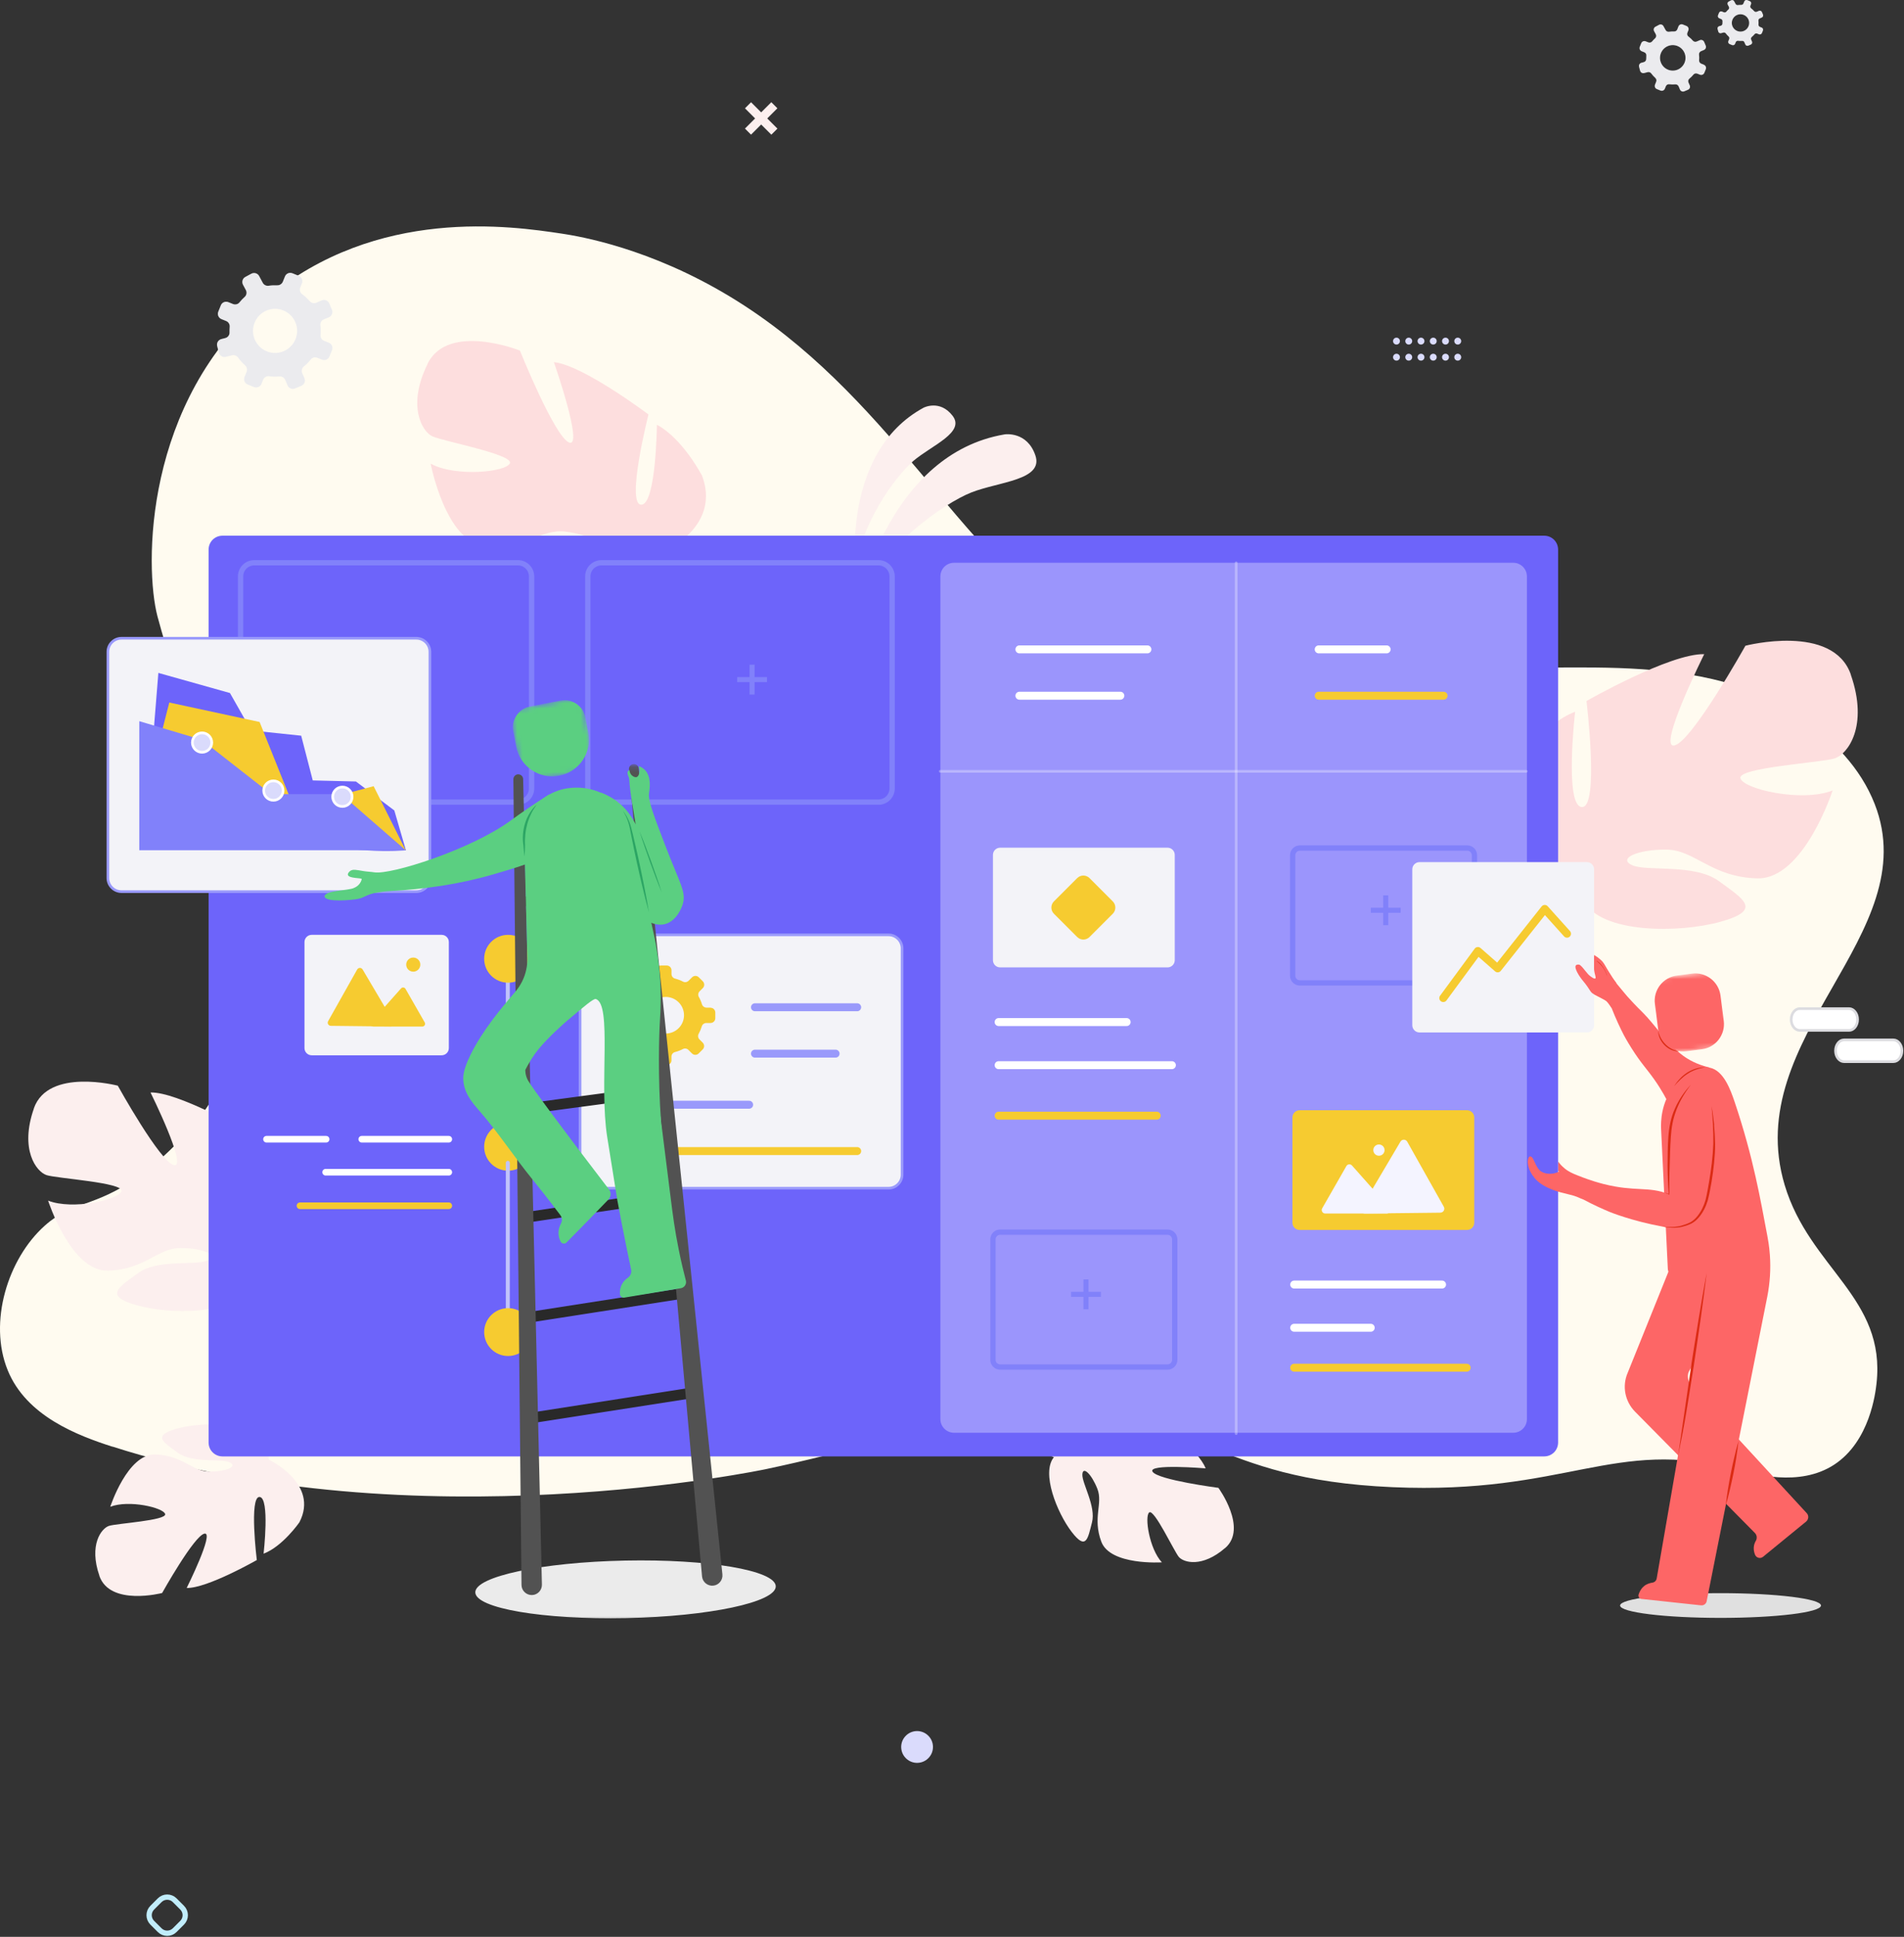 <svg width="359" height="365" viewBox="0 0 359 365" fill="none" xmlns="http://www.w3.org/2000/svg">
    <rect x="0" y="0" width="359" height="365" fill="#333333" stroke="none"/>
    <g clip-path="url(#clip0_4953_69668)">
        <path d="M21.19 272.63C14.63 270.52 4.97 266.88 1.45 258.22C-2.23 249.18 1.45 237.23 8.44 230.98C13.78 226.21 17.61 227.74 26.29 221.63C26.29 221.63 32.84 217.02 38.16 209.89C52.22 191.04 42.35 157.78 38.24 142.13C37.84 140.61 35.04 133.98 32.13 124.56C30.74 120.07 29.82 116.63 29.69 116.15C27.26 106.92 27 75.68 50.3 56.2C71.1 38.81 96.54 42.62 105.88 44.02C109.33 44.54 122.48 46.74 137.63 55.89C167.58 73.99 180.81 104.43 202.72 118.16C210.5 123.04 218.2 124.93 219.09 125.13C224.66 126.38 230.43 126.34 236.13 126.29C254.66 126.13 273.2 125.97 291.73 125.81C303.66 125.71 315.8 125.63 327.21 129.13C332.56 130.77 348.12 137.79 353.48 151.53C363.11 176.18 328.1 195.28 336.5 223.32C341.21 239.04 355.66 244.54 353.81 260.78C353.62 262.43 352.58 271.6 345.85 276.01C339.25 280.33 330.63 277.77 327.15 276.86C304.29 270.87 295.36 281.7 262.56 280.26C227.95 278.74 227.01 266.21 196.27 265.81C177.73 265.57 176.22 270.1 144.43 276.86C144.43 276.86 78.21 290.93 21.2 272.61L21.19 272.63Z" fill="#FFFBF0"/>
        <path d="M348.98 127.129C345.6 117.409 329.1 121.689 329.1 121.689C329.1 121.689 318.97 139.829 315.7 140.479C312.43 141.129 321.33 123.279 321.33 123.279C314.89 123.109 299.13 132.109 299.13 132.109C299.13 132.109 301.59 152.269 298.26 152.089C294.93 151.909 296.99 134.129 296.99 134.129C290.93 136.429 285.66 144.059 285.66 144.059C279.27 156.339 295.36 163.909 295.36 163.909C295.36 163.909 296.06 170.909 292.3 179.269C292.3 179.269 291.43 180.829 290.61 183.419L292.3 183.299C292.41 182.839 292.53 182.389 292.67 181.959C292.67 181.959 292.67 181.949 292.67 181.939C292.77 181.669 292.91 181.289 293.08 180.819C293.52 179.769 293.82 178.999 294 178.449C295.32 175.169 297.26 170.879 298.68 169.909C298.68 169.909 298.47 169.659 298.26 169.159C298.39 169.399 298.53 169.649 298.68 169.909C302.01 175.899 316.53 175.909 324.46 173.689C332.39 171.469 328.72 169.449 324.13 166.069C319.53 162.689 310.52 164.299 307.74 163.049C304.95 161.789 308.77 160.069 314.17 160.109C319.57 160.139 322.63 165.319 331.36 165.529C340.09 165.739 345.54 148.969 345.54 148.969C339.69 151.249 328.72 148.709 328.16 146.669C327.6 144.639 343.51 143.719 345.94 142.919C348.37 142.129 352.36 136.869 348.97 127.149L348.98 127.129Z" fill="#FDDEDE"/>
        <path d="M18.73 296.965C20.74 302.755 30.57 300.205 30.57 300.205C30.57 300.205 36.6 289.405 38.55 289.015C40.5 288.635 35.2 299.255 35.2 299.255C39.04 299.355 48.42 293.995 48.42 293.995C48.42 293.995 46.95 281.995 48.94 282.105C50.92 282.215 49.7 292.795 49.7 292.795C53.31 291.425 56.45 286.885 56.45 286.885C60.26 279.575 50.67 275.065 50.67 275.065C50.67 275.065 50.25 270.895 52.49 265.915C52.49 265.915 53.01 264.985 53.5 263.445L52.49 263.515C52.43 263.795 52.35 264.055 52.27 264.315C52.27 264.315 52.27 264.315 52.27 264.325C52.21 264.485 52.13 264.715 52.02 264.995C51.76 265.615 51.58 266.075 51.47 266.405C50.68 268.355 49.53 270.905 48.68 271.485C48.68 271.485 48.8 271.635 48.93 271.935C48.85 271.795 48.77 271.645 48.68 271.485C46.7 267.915 38.05 267.915 33.33 269.235C28.61 270.555 30.79 271.765 33.53 273.775C36.27 275.785 41.63 274.825 43.29 275.575C44.95 276.325 42.67 277.345 39.46 277.325C36.25 277.305 34.42 274.225 29.23 274.095C24.03 273.965 20.79 283.955 20.79 283.955C24.28 282.595 30.81 284.115 31.14 285.325C31.47 286.535 22 287.085 20.55 287.555C19.1 288.025 16.73 291.155 18.74 296.945L18.73 296.965Z" fill="#FCEFEE"/>
        <path d="M6.38 208.88C9.09 201.16 22.21 204.6 22.21 204.6C22.21 204.6 30.22 219.05 32.82 219.57C35.42 220.09 28.38 205.88 28.38 205.88C33.5 205.76 46.01 212.95 46.01 212.95C46.01 212.95 44.01 228.97 46.66 228.84C49.31 228.71 47.71 214.56 47.71 214.56C52.53 216.4 56.7 222.48 56.7 222.48C61.76 232.26 48.94 238.25 48.94 238.25C48.94 238.25 48.37 243.82 51.34 250.47C51.34 250.47 52.03 251.71 52.67 253.78L51.33 253.68C51.25 253.31 51.15 252.96 51.04 252.61C51.04 252.61 51.04 252.61 51.04 252.6C50.96 252.39 50.85 252.08 50.71 251.71C50.36 250.88 50.13 250.26 49.98 249.82C48.94 247.21 47.41 243.8 46.28 243.02C46.28 243.02 46.44 242.82 46.61 242.43C46.5 242.62 46.39 242.82 46.28 243.02C43.62 247.77 32.07 247.75 25.77 245.97C19.47 244.19 22.39 242.59 26.05 239.91C29.71 237.23 36.88 238.54 39.1 237.55C41.32 236.56 38.28 235.18 33.99 235.19C29.7 235.2 27.25 239.31 20.31 239.46C13.37 239.61 9.07 226.26 9.07 226.26C13.72 228.09 22.45 226.09 22.9 224.47C23.35 222.85 10.7 222.09 8.77 221.45C6.84 220.81 3.68 216.62 6.39 208.9L6.38 208.88Z" fill="#FCEFEE"/>
        <path d="M80.62 68.538C84.53 60.678 98.03 66.068 98.03 66.068C98.03 66.068 104.65 82.508 107.35 83.408C110.05 84.308 104.44 68.248 104.44 68.248C109.91 68.798 122.27 78.108 122.27 78.108C122.27 78.108 118.02 94.898 120.86 95.108C123.7 95.318 123.86 80.048 123.86 80.048C128.74 82.638 132.38 89.668 132.38 89.668C136.47 100.738 122.04 105.418 122.04 105.418C122.04 105.418 120.69 111.268 122.98 118.748C122.98 118.748 123.55 120.158 123.96 122.438L122.54 122.158C122.5 121.758 122.45 121.358 122.38 120.978C122.38 120.978 122.38 120.968 122.38 120.958C122.33 120.718 122.25 120.378 122.15 119.968C121.89 119.038 121.72 118.348 121.62 117.858C120.85 114.938 119.68 111.108 118.58 110.128C118.58 110.128 118.78 109.938 119.01 109.538C118.87 109.728 118.73 109.918 118.58 110.128C115.12 114.838 102.83 113.288 96.36 110.558C89.89 107.828 93.21 106.508 97.46 104.148C101.71 101.788 109.16 104.118 111.66 103.358C114.15 102.598 111.1 100.728 106.54 100.178C101.97 99.628 98.82 103.678 91.42 102.918C84.01 102.158 81.2 87.378 81.2 87.378C85.91 89.938 95.46 88.968 96.15 87.298C96.84 85.638 83.48 83.148 81.51 82.218C79.54 81.288 76.73 76.408 80.64 68.548L80.62 68.538Z" fill="#FDDEDE"/>
        <path d="M162.01 113.139C162.01 113.139 167.69 85.509 189.44 81.859C189.44 81.859 193.67 81.209 195.23 85.849C196.78 90.489 188.33 90.769 183.16 92.799C177.99 94.829 166.05 103.169 162.01 113.129V113.139Z" fill="#FCEFEE"/>
        <path d="M161.36 108.025C161.36 108.025 158.43 85.365 174.14 76.835C174.14 76.835 177.21 75.225 179.62 78.365C182.03 81.505 175.63 83.945 172.21 86.865C168.79 89.785 161.83 99.315 161.36 108.015V108.025Z" fill="#FCEFEE"/>
        <path d="M231.01 291.727C235.31 287.997 229.73 280.387 229.73 280.387C229.73 280.387 218.32 278.897 217.32 277.347C216.32 275.797 227.32 276.717 227.32 276.717C226.08 273.367 218.23 267.117 218.23 267.117C218.23 267.117 208.37 272.517 207.78 270.767C207.19 269.017 216.75 266.427 216.75 266.427C214.33 263.777 209.32 262.637 209.32 262.637C201.7 261.867 201.1 271.697 201.1 271.697C201.1 271.697 197.64 273.497 192.57 273.267C192.57 273.267 191.59 273.137 190.09 273.247L190.5 274.087C190.76 274.047 191.01 274.017 191.27 273.997C191.27 273.997 191.27 273.997 191.28 273.997C191.44 273.997 191.66 273.987 191.94 273.977C192.57 273.987 193.03 273.977 193.35 273.967C195.31 273.967 197.91 274.087 198.7 274.627C198.7 274.627 198.79 274.467 199 274.257C198.9 274.377 198.8 274.497 198.7 274.627C196.3 277.567 199.28 285.037 202.04 288.657C204.81 292.277 205.1 289.977 205.89 286.927C206.69 283.867 204.01 279.567 204.08 277.877C204.15 276.187 205.82 277.797 206.91 280.577C208 283.357 205.96 285.997 207.65 290.527C209.33 295.057 219.07 294.427 219.07 294.427C216.7 291.887 215.76 285.727 216.69 285.017C217.62 284.317 221.36 292.307 222.26 293.397C223.17 294.487 226.69 295.457 230.99 291.727H231.01Z" fill="#FCEFEE"/>
        <path d="M291.17 100.953H41.94C40.499 100.953 39.33 102.122 39.33 103.563V271.853C39.33 273.295 40.499 274.463 41.94 274.463H291.17C292.612 274.463 293.78 273.295 293.78 271.853V103.563C293.78 102.122 292.612 100.953 291.17 100.953Z" fill="#6D64FA"/>
        <path d="M97.66 106.055H47.93C46.511 106.055 45.36 107.205 45.36 108.625V148.595C45.36 150.014 46.511 151.165 47.93 151.165H97.66C99.079 151.165 100.23 150.014 100.23 148.595V108.625C100.23 107.205 99.079 106.055 97.66 106.055Z" stroke="#8181FA" stroke-miterlimit="10"/>
        <path opacity="0.34" d="M285.33 106.055H179.88C178.461 106.055 177.31 107.205 177.31 108.625V267.435C177.31 268.854 178.461 270.005 179.88 270.005H285.33C286.749 270.005 287.9 268.854 287.9 267.435V108.625C287.9 107.205 286.749 106.055 285.33 106.055Z" fill="#F4F4FF"/>
        <path opacity="0.3" d="M177.27 145.359H287.78" stroke="white" stroke-width="0.5" stroke-linecap="round" stroke-linejoin="round"/>
        <path opacity="0.3" d="M233.08 270.173V106.062" stroke="white" stroke-width="0.5" stroke-linecap="round" stroke-linejoin="round"/>
        <path d="M188.29 192.609H212.43" stroke="white" stroke-width="1.5" stroke-linecap="round" stroke-linejoin="round"/>
        <path d="M188.29 210.25H218.1" stroke="#F6CB30" stroke-width="1.5" stroke-linecap="round" stroke-linejoin="round"/>
        <path d="M188.29 200.734H220.96" stroke="white" stroke-width="1.5" stroke-linecap="round" stroke-linejoin="round"/>
        <path d="M244.02 242.078H271.9" stroke="white" stroke-width="1.5" stroke-linecap="round" stroke-linejoin="round"/>
        <path d="M244.02 257.75H276.54" stroke="#F6CB30" stroke-width="1.5" stroke-linecap="round" stroke-linejoin="round"/>
        <path d="M244.02 250.219H258.45" stroke="white" stroke-width="1.5" stroke-linecap="round" stroke-linejoin="round"/>
        <path d="M192.21 122.375H216.34" stroke="white" stroke-width="1.5" stroke-linecap="round" stroke-linejoin="round"/>
        <path d="M192.21 131.109H211.24" stroke="white" stroke-width="1.5" stroke-linecap="round" stroke-linejoin="round"/>
        <path d="M248.64 122.375H261.45" stroke="white" stroke-width="1.5" stroke-linecap="round" stroke-linejoin="round"/>
        <path d="M248.64 131.109H272.19" stroke="#F6CB30" stroke-width="1.5" stroke-linecap="round" stroke-linejoin="round"/>
        <path d="M220.14 159.75H188.58C187.829 159.75 187.22 160.359 187.22 161.11V180.95C187.22 181.701 187.829 182.31 188.58 182.31H220.14C220.891 182.31 221.5 181.701 221.5 180.95V161.11C221.5 160.359 220.891 159.75 220.14 159.75Z" fill="#F3F3F8"/>
        <path d="M203.107 165.48L198.716 169.872C198.076 170.512 198.076 171.55 198.716 172.191L203.107 176.582C203.748 177.223 204.786 177.223 205.427 176.582L209.818 172.191C210.458 171.55 210.458 170.512 209.818 169.872L205.427 165.48C204.786 164.84 203.748 164.84 203.107 165.48Z" fill="#F6CB30"/>
        <path d="M276.61 209.227H245.05C244.299 209.227 243.69 209.835 243.69 210.587V230.427C243.69 231.178 244.299 231.787 245.05 231.787H276.61C277.361 231.787 277.97 231.178 277.97 230.427V210.587C277.97 209.835 277.361 209.227 276.61 209.227Z" fill="#F6CB30"/>
        <path d="M261.49 228.69H249.87C249.37 228.69 249.05 228.14 249.3 227.71L253.86 219.75C254.08 219.36 254.62 219.31 254.92 219.64L261.98 227.6C262.36 228.02 262.06 228.69 261.49 228.69Z" fill="#F4F4FF"/>
        <path d="M271.59 228.531L257.36 228.691C256.78 228.691 256.41 228.061 256.71 227.561L264.05 215.151C264.34 214.651 265.06 214.661 265.34 215.161L272.23 227.411C272.51 227.901 272.16 228.521 271.59 228.521V228.531Z" fill="#F4F4FF"/>
        <path d="M259.999 217.8C260.585 217.8 261.059 217.325 261.059 216.74C261.059 216.154 260.585 215.68 259.999 215.68C259.414 215.68 258.939 216.154 258.939 216.74C258.939 217.325 259.414 217.8 259.999 217.8Z" fill="#F4F4FF"/>
        <path d="M220.14 232.203H188.58C187.829 232.203 187.22 232.812 187.22 233.563V256.263C187.22 257.014 187.829 257.623 188.58 257.623H220.14C220.891 257.623 221.5 257.014 221.5 256.263V233.563C221.5 232.812 220.891 232.203 220.14 232.203Z" stroke="#8181FA" stroke-miterlimit="10"/>
        <path d="M204.287 246.732V241.107H205.241V246.732H204.287ZM201.952 244.396V243.442H207.577V244.396H201.952Z" fill="#8181FA"/>
        <path d="M276.65 159.812H245.09C244.339 159.812 243.73 160.421 243.73 161.173V183.872C243.73 184.624 244.339 185.232 245.09 185.232H276.65C277.401 185.232 278.01 184.624 278.01 183.872V161.173C278.01 160.421 277.401 159.812 276.65 159.812Z" stroke="#8181FA" stroke-miterlimit="10"/>
        <path d="M260.807 174.357V168.732H261.762V174.357H260.807ZM258.472 172.021V171.067H264.097V172.021H258.472Z" fill="#8181FA"/>
        <path d="M56.56 227.227H84.62" stroke="#F6CB30" stroke-width="1.25" stroke-linecap="round" stroke-linejoin="round"/>
        <path d="M68.21 214.688H84.62" stroke="white" stroke-width="1.25" stroke-linecap="round" stroke-linejoin="round"/>
        <path d="M50.25 214.688H61.49" stroke="white" stroke-width="1.25" stroke-linecap="round" stroke-linejoin="round"/>
        <path d="M61.4 220.906H84.62" stroke="white" stroke-width="1.25" stroke-linecap="round" stroke-linejoin="round"/>
        <path d="M83.27 176.172H58.77C58.019 176.172 57.41 176.781 57.41 177.532V197.512C57.41 198.263 58.019 198.872 58.77 198.872H83.27C84.021 198.872 84.63 198.263 84.63 197.512V177.532C84.63 176.781 84.021 176.172 83.27 176.172Z" fill="#F3F3F8"/>
        <path d="M70.401 193.455H79.631C80.031 193.455 80.281 193.025 80.081 192.675L76.461 186.355C76.281 186.045 75.851 186.005 75.621 186.265L70.011 192.585C69.711 192.925 69.951 193.455 70.401 193.455Z" fill="#F6CB30"/>
        <path d="M62.38 193.318L73.68 193.448C74.141 193.448 74.43 192.948 74.201 192.558L68.371 182.698C68.141 182.308 67.57 182.308 67.341 182.708L61.87 192.438C61.651 192.828 61.931 193.318 62.38 193.318Z" fill="#F6CB30"/>
        <path d="M77.92 183.113C78.655 183.113 79.25 182.518 79.25 181.783C79.25 181.049 78.655 180.453 77.92 180.453C77.186 180.453 76.59 181.049 76.59 181.783C76.59 182.518 77.186 183.113 77.92 183.113Z" fill="#F6CB30"/>
        <path d="M95.75 215.139V184.219" stroke="#C1C3FB" stroke-width="0.75" stroke-linecap="round" stroke-linejoin="round"/>
        <path d="M95.8 185.192C98.291 185.192 100.31 183.173 100.31 180.682C100.31 178.191 98.291 176.172 95.8 176.172C93.309 176.172 91.29 178.191 91.29 180.682C91.29 183.173 93.309 185.192 95.8 185.192Z" fill="#F6CB30"/>
        <path d="M95.8 220.622C98.291 220.622 100.31 218.602 100.31 216.112C100.31 213.621 98.291 211.602 95.8 211.602C93.309 211.602 91.29 213.621 91.29 216.112C91.29 218.602 93.309 220.622 95.8 220.622Z" fill="#F6CB30"/>
        <path d="M95.75 250.071V219.141" stroke="#C1C3FB" stroke-width="0.75" stroke-linecap="round" stroke-linejoin="round"/>
        <path d="M95.8 255.543C98.291 255.543 100.31 253.524 100.31 251.033C100.31 248.543 98.291 246.523 95.8 246.523C93.309 246.523 91.29 248.543 91.29 251.033C91.29 253.524 93.309 255.543 95.8 255.543Z" fill="#F6CB30"/>
        <path d="M78.49 120.281H22.91C21.491 120.281 20.34 121.432 20.34 122.851V165.461C20.34 166.881 21.491 168.031 22.91 168.031H78.49C79.909 168.031 81.06 166.881 81.06 165.461V122.851C81.06 121.432 79.909 120.281 78.49 120.281Z" fill="#F3F3F8" stroke="#9999FB" stroke-width="0.5" stroke-miterlimit="10"/>
        <path d="M28.71 141.033L29.86 126.812L43.36 130.603L47.36 137.652C50.5 137.982 53.64 138.313 56.79 138.643L58.97 147.073C61.68 147.143 64.39 147.203 67.11 147.273L74.35 152.732C75.08 155.242 75.81 157.743 76.54 160.253C71.3 160.573 62.56 160.423 52.6 156.853C40.31 152.453 32.48 145.093 28.71 141.033Z" fill="#6D64FA"/>
        <path d="M28.37 146.261L31.92 132.391L48.95 136.061L55.4 152.131L70.45 148.161L76.49 160.221L28.37 146.261Z" fill="#F6CB30"/>
        <path d="M26.26 135.906V160.226H76.49L64.33 149.656H51.11L38.01 139.406L26.26 135.906Z" fill="#8181FA"/>
        <path d="M38.099 141.769C39.11 141.769 39.929 140.95 39.929 139.939C39.929 138.929 39.11 138.109 38.099 138.109C37.089 138.109 36.27 138.929 36.27 139.939C36.27 140.95 37.089 141.769 38.099 141.769Z" fill="#DADBFC" stroke="white" stroke-width="0.5" stroke-miterlimit="10"/>
        <path d="M51.55 150.816C52.56 150.816 53.38 149.997 53.38 148.986C53.38 147.976 52.56 147.156 51.55 147.156C50.539 147.156 49.72 147.976 49.72 148.986C49.72 149.997 50.539 150.816 51.55 150.816Z" fill="#DADBFC" stroke="white" stroke-width="0.5" stroke-miterlimit="10"/>
        <path d="M64.559 151.98C65.57 151.98 66.389 151.161 66.389 150.15C66.389 149.14 65.57 148.32 64.559 148.32C63.549 148.32 62.73 149.14 62.73 150.15C62.73 151.161 63.549 151.98 64.559 151.98Z" fill="#DADBFC" stroke="white" stroke-width="0.5" stroke-miterlimit="10"/>
        <path d="M167.52 176.172H111.94C110.521 176.172 109.37 177.323 109.37 178.742V221.352C109.37 222.771 110.521 223.922 111.94 223.922H167.52C168.939 223.922 170.09 222.771 170.09 221.352V178.742C170.09 177.323 168.939 176.172 167.52 176.172Z" fill="#F3F3F8" stroke="#9999FB" stroke-width="0.5" stroke-miterlimit="10"/>
        <path d="M134 189.893H133.22C132.83 189.893 132.48 189.643 132.36 189.273C132.21 188.773 132.01 188.303 131.76 187.863C131.57 187.513 131.64 187.083 131.92 186.803L132.52 186.203C132.87 185.853 132.87 185.283 132.52 184.933L131.76 184.173C131.41 183.823 130.84 183.823 130.49 184.173L129.85 184.813C129.57 185.093 129.14 185.173 128.79 184.993C128.31 184.743 127.8 184.553 127.27 184.413C126.88 184.313 126.61 183.953 126.61 183.543V182.853C126.61 182.353 126.21 181.953 125.71 181.953H124.64C124.14 181.953 123.74 182.353 123.74 182.853V183.743C123.74 184.133 123.49 184.463 123.12 184.593C122.7 184.743 122.3 184.923 121.93 185.143C121.6 185.333 121.18 185.313 120.89 185.063L119.97 184.303C119.59 183.983 119.02 184.043 118.7 184.423L118.02 185.243C117.7 185.623 117.76 186.193 118.14 186.513L118.85 187.103C119.17 187.363 119.27 187.813 119.09 188.183C118.92 188.533 118.78 188.893 118.66 189.273C118.55 189.643 118.19 189.893 117.8 189.893H117.02C116.52 189.893 116.12 190.293 116.12 190.793V191.863C116.12 192.363 116.52 192.763 117.02 192.763H117.8C118.19 192.763 118.55 193.013 118.66 193.393C118.75 193.673 118.85 193.953 118.97 194.223C119.14 194.603 119.01 195.053 118.68 195.303L118.17 195.683C117.77 195.983 117.69 196.543 117.98 196.943L118.61 197.803C118.91 198.203 119.47 198.283 119.87 197.993L120.65 197.413C120.95 197.193 121.36 197.183 121.68 197.383C122.13 197.663 122.61 197.903 123.11 198.083C123.48 198.213 123.73 198.543 123.73 198.933V199.823C123.73 200.323 124.13 200.723 124.63 200.723H125.7C126.2 200.723 126.6 200.323 126.6 199.823V199.133C126.6 198.733 126.87 198.363 127.26 198.263C127.79 198.133 128.3 197.933 128.77 197.693C129.12 197.513 129.55 197.593 129.82 197.873L130.47 198.523C130.82 198.873 131.39 198.873 131.74 198.523L132.5 197.763C132.85 197.413 132.85 196.843 132.5 196.493L131.89 195.883C131.61 195.603 131.54 195.173 131.73 194.823C131.98 194.373 132.18 193.903 132.33 193.403C132.44 193.033 132.8 192.783 133.19 192.783H133.97C134.47 192.783 134.87 192.383 134.87 191.883V190.813C134.87 190.313 134.47 189.913 133.97 189.913L134 189.893ZM125.52 194.773C123.62 194.773 122.07 193.233 122.07 191.323C122.07 189.423 123.61 187.873 125.52 187.873C127.42 187.873 128.97 189.413 128.97 191.323C128.97 193.223 127.43 194.773 125.52 194.773Z" fill="#F6CB30"/>
        <path d="M142.35 189.82H161.62" stroke="#9999FB" stroke-width="1.5" stroke-linecap="round" stroke-linejoin="round"/>
        <path d="M142.35 198.562H157.55" stroke="#9999FB" stroke-width="1.5" stroke-linecap="round" stroke-linejoin="round"/>
        <path d="M116.94 208.188H141.25" stroke="#9999FB" stroke-width="1.5" stroke-linecap="round" stroke-linejoin="round"/>
        <path d="M116.94 216.922H161.62" stroke="#F6CB30" stroke-width="1.5" stroke-linecap="round" stroke-linejoin="round"/>
        <path d="M165.64 106.055H113.4C111.981 106.055 110.83 107.205 110.83 108.625V148.595C110.83 150.014 111.981 151.165 113.4 151.165H165.64C167.059 151.165 168.21 150.014 168.21 148.595V108.625C168.21 107.205 167.059 106.055 165.64 106.055Z" stroke="#8181FA" stroke-miterlimit="10"/>
        <path d="M141.327 130.888V125.263H142.282V130.888H141.327ZM138.992 128.553V127.598H144.617V128.553H138.992Z" fill="#8181FA"/>
        <mask id="mask0_4953_69668" style="mask-type:luminance" maskUnits="userSpaceOnUse" x="47" y="144" width="139" height="162">
            <path d="M185.83 144.188H47.36V305.738H185.83V144.188Z" fill="white"/>
        </mask>
        <g mask="url(#mask0_4953_69668)">
            <path d="M118.06 304.934C133.7 304.614 146.34 301.934 146.27 298.934C146.21 295.944 133.48 293.774 117.83 294.094C102.19 294.414 89.55 297.094 89.62 300.094C89.68 303.084 102.41 305.254 118.06 304.934Z" fill="#EBEBEB"/>
            <path d="M100.44 248.142L129.13 243.672" stroke="#292929" stroke-width="2" stroke-miterlimit="10" stroke-linecap="round"/>
            <path d="M101.35 267.033L130.04 262.562" stroke="#292929" stroke-width="2" stroke-miterlimit="10" stroke-linecap="round"/>
            <path d="M99.49 229.382L126.79 225.312" stroke="#292929" stroke-width="2" stroke-miterlimit="10" stroke-linecap="round"/>
            <path d="M100.01 208.858L125.08 205.508" stroke="#292929" stroke-width="2" stroke-miterlimit="10" stroke-linecap="round"/>
            <path d="M99.57 188.872L122.76 185.812" stroke="#292929" stroke-width="2" stroke-miterlimit="10" stroke-linecap="round"/>
            <path d="M99.51 169.865L121.28 167.125" stroke="#292929" stroke-width="2" stroke-miterlimit="10" stroke-linecap="round"/>
            <path d="M98.64 146.832L102.18 298.622C102.2 299.682 101.36 300.572 100.3 300.592C99.24 300.612 98.35 299.772 98.33 298.712C98.33 298.712 98.33 298.692 98.33 298.682L96.8 146.852C96.8 146.342 97.2 145.922 97.71 145.922C98.22 145.922 98.64 146.322 98.64 146.832Z" fill="#525252"/>
            <path d="M120.42 144.807L136.21 296.697C136.32 297.757 135.55 298.707 134.49 298.817C133.43 298.927 132.48 298.157 132.37 297.097V297.077L118.59 144.997C118.55 144.487 118.92 144.037 119.43 143.997C119.94 143.947 120.38 144.317 120.43 144.817L120.42 144.807Z" fill="#525252"/>
        </g>
        <path d="M116.41 226.248C116.95 229.188 117.54 232.178 118.15 235.188C118.43 236.558 118.71 237.918 119 239.268C119.12 239.858 118.87 240.448 118.38 240.788C117.89 241.128 117.37 241.648 117.08 242.448C116.88 243.008 116.86 243.528 116.9 243.928C116.94 244.328 117.31 244.608 117.71 244.538C119.7 244.198 125.15 243.288 128.37 242.768C129.05 242.658 129.49 241.988 129.32 241.318C128.92 239.788 128.45 237.858 128 235.608C127.22 231.788 126.85 228.918 126.43 225.538C125.23 216.018 124.63 211.258 124.63 211.218C124.03 202.998 124.26 194.878 124.44 192.228C124.47 191.758 124.59 190.048 124.58 187.718C124.58 186.818 124.54 185.818 124.48 184.728C124.27 181.358 123.81 178.628 123.45 176.858L118.94 156.118C117.83 151.018 112.52 147.698 106.93 148.568C106.08 148.698 103.41 149.218 101.28 151.568C98.39 154.748 98.8 158.718 98.88 159.318C99.06 166.208 99.24 173.088 99.42 179.978C99.48 180.898 99.45 182.308 98.91 183.858C98.31 185.578 97.36 186.678 96.89 187.218C94.68 189.788 90.96 194.178 88.69 198.828C87.37 201.548 87.32 202.758 87.35 203.428C87.47 206.048 89.11 207.868 90.42 209.378C93.97 213.458 96.94 218.018 100.36 222.218C101.61 223.748 103.44 226.058 105.64 228.978C105.98 229.428 106.05 230.048 105.78 230.548C105.49 231.088 105.21 231.888 105.34 232.838C105.4 233.288 105.55 233.668 105.7 233.978C105.92 234.398 106.48 234.488 106.81 234.158C108.39 232.578 112.39 228.468 114.73 226.038C115.22 225.518 115.27 224.718 114.83 224.158C106.26 212.988 100.2 204.808 99.53 203.568C98.99 202.568 99.05 201.618 99.05 201.618C99.3 201.128 99.68 200.418 100.2 199.588C100.66 198.858 101.09 198.268 101.52 197.738C103.46 195.388 106.44 192.768 106.92 192.368C110.26 189.548 111.92 188.148 112.33 188.268C115.46 189.188 112.93 204.478 114.49 214.278C114.56 214.688 115.05 217.748 115.88 222.948C115.98 223.578 116.31 225.648 116.41 226.268V226.248Z" fill="#5BCF81"/>
        <path d="M116.49 151.167C119.02 153.097 120.16 155.487 123.43 163.237C124.43 165.617 125.27 167.627 125.88 169.117V169.097C125.88 169.097 122.85 165.337 121.65 163.847C121.1 161.577 120.67 159.577 120.34 157.917C120.01 156.267 119.74 154.627 119.19 151.337C118.88 149.457 118.77 148.347 118.72 147.867C118.65 147.077 118.69 146.947 118.57 146.557C118.43 146.097 118.21 145.737 118.37 145.407C118.45 145.247 118.58 145.157 118.68 145.097C118.68 145.177 118.75 145.957 119.39 146.307C119.49 146.367 119.81 146.537 120.07 146.427C120.49 146.257 120.71 145.427 120.45 144.367C120.78 144.487 121.26 144.727 121.66 145.167C122.88 146.517 122.48 148.687 122.37 149.517C122.19 150.887 123.3 153.777 125.52 159.547C128.29 166.757 129.47 168.147 128.68 170.557C128.58 170.847 127.66 173.557 125.39 174.147C123.42 174.667 121.58 173.277 120.75 172.647C118.37 170.857 118.23 169.137 115.74 163.887C112.94 157.967 111.45 156.647 111.8 153.617C112.02 151.717 112.79 150.257 113.36 149.377C114.11 149.667 115.28 150.197 116.5 151.137L116.49 151.167Z" fill="#5BCF81"/>
        <path d="M66 164.155C66 164.155 65.52 164.535 65.6 164.875C65.78 165.585 68.19 165.415 68.2 165.655C68.2 165.835 67.9 166.875 66.74 167.335C65.67 167.865 61.2 167.765 61.2 168.955C61.43 170.085 66.28 169.625 67.43 169.415C68.74 169.185 69.17 168.485 71.22 168.195C72.13 168.065 72.56 167.975 73.38 167.935C80.1 167.565 86.51 166.665 93.02 164.775C100.15 162.715 101.57 162.055 102.81 160.735C103.44 160.065 104.37 158.855 104.96 156.825C104.96 156.825 105.8 154.125 105.16 152.285C105.06 151.995 104.94 151.745 104.84 151.555C104.84 151.555 104.78 151.435 104.71 151.315C104.4 150.785 103.67 149.835 103.57 149.695C103.15 149.955 102.49 150.375 101.68 150.905C98.75 152.825 96.68 154.355 96.23 154.675C88.68 160.165 73.68 164.885 70.6 164.395C69.91 164.285 69.21 164.275 68.52 164.155C67.22 163.945 66.53 163.745 66 164.155Z" fill="#5BCF81"/>
        <path d="M122.36 171.948C121.91 170.348 121.52 168.738 121.13 167.128C120.74 165.518 120.38 163.898 120.02 162.278C119.67 160.658 119.33 159.038 119.01 157.408C118.84 156.588 118.73 155.778 118.47 154.998C118.23 154.218 117.87 153.468 117.43 152.758C117.95 153.408 118.36 154.138 118.68 154.918C118.99 155.698 119.14 156.528 119.35 157.328C119.74 158.938 120.1 160.558 120.46 162.178C120.81 163.798 121.15 165.418 121.47 167.048C121.79 168.678 122.1 170.308 122.36 171.948Z" fill="#2CA564"/>
        <path d="M101.25 151.547C100.85 152.127 100.46 152.697 100.17 153.317C99.87 153.927 99.61 154.567 99.43 155.227C99.25 155.887 99.12 156.557 99.05 157.237C98.98 157.917 98.95 158.607 99 159.287C98.98 160.007 98.95 160.707 98.9 161.417C98.81 160.717 98.74 160.017 98.69 159.317C98.47 157.927 98.59 156.477 99.01 155.117C99.22 154.437 99.53 153.787 99.9 153.187C100.27 152.577 100.75 152.047 101.25 151.567V151.547Z" fill="#2CA564"/>
        <path d="M120.59 156.664C120.98 157.614 121.36 158.564 121.72 159.514L122.79 162.384L123.81 165.274C124.15 166.234 124.47 167.214 124.77 168.184C124.38 167.234 124 166.284 123.64 165.334L122.57 162.464L121.55 159.574C121.21 158.614 120.89 157.634 120.59 156.664Z" fill="#2CA564"/>
        <mask id="mask1_4953_69668" style="mask-type:luminance" maskUnits="userSpaceOnUse" x="96" y="131" width="17" height="17">
            <path d="M109.619 131.272L96.02 133.898L98.646 147.497L112.245 144.871L109.619 131.272Z" fill="white"/>
        </mask>
        <g mask="url(#mask1_4953_69668)">
            <path d="M105.44 146.177C101.68 146.907 98.05 144.447 97.33 140.697L96.78 137.827C96.36 135.657 97.78 133.557 99.95 133.137L105.69 132.027C107.86 131.607 109.96 133.027 110.38 135.197L110.93 138.067C111.66 141.817 109.2 145.457 105.45 146.177H105.44Z" fill="#5BCF81"/>
        </g>
        <path d="M324.41 304.894C334.87 304.894 343.35 303.851 343.35 302.564C343.35 301.278 334.87 300.234 324.41 300.234C313.949 300.234 305.47 301.278 305.47 302.564C305.47 303.851 313.949 304.894 324.41 304.894Z" fill="#E0E0E0"/>
        <path d="M331.06 290.366C330.86 290.716 330.69 291.156 330.67 291.666C330.65 292.186 330.77 292.646 330.93 293.026C331.18 293.606 331.94 293.786 332.43 293.376L340.54 286.746C341.03 286.336 341.09 285.616 340.66 285.156L320.94 263.756C319.5 262.196 317.44 260.016 318.57 258.226L330.02 239.906C324.28 239.816 320.38 239.616 314.64 239.516C312.06 245.926 309.47 252.326 306.89 258.736C305.82 261.226 306.38 264.096 308.3 266.046L330.88 288.886C331.27 289.286 331.34 289.876 331.07 290.366H331.06Z" fill="#FD6666"/>
        <path d="M309.55 301.328L320.72 302.528C321.23 302.588 321.7 302.248 321.79 301.758L333.22 244.368C333.73 241.768 333.9 239.128 333.71 236.508C333.59 234.768 333.34 233.498 333.23 232.888C331.95 226.198 330.65 218.308 327.08 207.698C326.33 205.478 325.02 201.738 322.38 201.208C321.57 201.048 320.81 201.208 320.33 201.318C317.85 201.858 316.42 203.688 315.62 204.708C313.18 207.838 313.14 211.378 313.2 212.778L314.47 239.138C314.5 239.928 315.22 240.528 316.03 240.448L321.78 239.878L317.4 268.438L312.37 297.468C312.3 297.868 311.98 298.188 311.57 298.248C311.09 298.318 310.44 298.508 309.94 298.948C309.37 299.438 309.1 300.038 308.96 300.498C308.84 300.888 309.11 301.288 309.54 301.338L309.55 301.328Z" fill="#FD6666"/>
        <path d="M300.56 182.536C301.04 183.976 301.13 184.416 300.97 184.526C300.87 184.596 300.7 184.506 300.56 184.426C299.98 184.146 299.62 183.816 299.39 183.566C298.93 183.066 298.09 181.836 297.7 181.796C297.65 181.796 297.29 181.756 297.12 181.956C297 182.096 296.89 182.466 298.42 184.796C299.41 186.296 299.91 187.056 300.5 187.356C300.69 187.456 301.25 187.746 302.12 188.196C302.31 188.296 302.5 188.396 302.69 188.516C303.1 188.776 303.47 189.406 303.87 189.966C304.71 192.106 305.54 193.836 306.18 195.076C306.18 195.076 306.67 196.026 307.63 197.546C309.46 200.436 310.43 201.326 311.94 203.466C314.8 207.516 315.1 209.766 316.04 209.646C317.16 209.506 316.78 206.286 319.42 203.366C320.44 202.236 321.54 201.556 322.29 201.166C319.9 200.596 318.33 199.666 317.37 198.966C314.38 196.786 311.82 192.856 309.77 190.846C309.36 190.446 308.38 189.486 307.18 188.156C307.06 188.026 306.95 187.896 306.83 187.776C306.55 187.436 306.19 187.016 305.78 186.526C305.01 185.606 304.87 185.436 304.74 185.266C304.19 184.556 303.83 183.986 303.39 183.276C302.45 181.776 302.43 181.506 301.87 180.996C301.57 180.716 301.1 180.296 300.38 180.076C300.16 180.006 300.03 180.026 299.95 180.086C299.7 180.296 300.01 180.986 300.54 182.556L300.56 182.536Z" fill="#FD6666"/>
        <path d="M289.29 221.946C290.37 223.226 291.75 223.796 292.44 224.086C293.28 224.436 294.13 224.666 294.13 224.666C294.46 224.746 294.95 224.876 295.55 225.026C296.52 225.266 296.69 225.316 296.82 225.366C297.59 225.606 297.67 225.726 298.46 226.016C298.48 226.016 298.5 226.026 298.52 226.036C300.49 227.086 302.2 227.846 303.47 228.376C303.47 228.376 307.47 230.046 313.43 231.146C314.13 231.276 315.71 231.546 317.51 230.966C317.91 230.836 318.44 230.666 318.89 230.406C319.52 230.126 320.06 229.606 320.41 229.006C320.94 228.066 321.07 226.976 321.2 225.916C321.62 222.366 322.04 218.826 322.46 215.276C322.81 212.366 323.5 207.856 321.47 205.326C318.68 201.866 316.34 207.236 315.75 209.556C314.45 214.606 314.1 219.896 314.71 225.066C310.84 223.496 308.35 224.656 302.33 223.126C301.09 222.806 300.07 222.476 299.37 222.226C298.69 221.986 298.27 221.836 297.45 221.506C296.63 221.186 295.82 220.846 295.04 220.216C294.67 219.916 294.39 219.616 294.34 219.566C294.11 219.326 293.94 219.096 293.81 218.916V220.666C293.86 220.696 293.92 220.726 293.97 220.756C293.86 220.826 293.7 220.906 293.49 220.986C292.54 221.336 291.09 221.316 290.27 220.516C289.52 219.776 289.23 218.296 288.73 217.996C288.69 217.976 288.58 217.906 288.46 217.936C288.25 217.986 288.17 218.316 288.13 218.426C287.9 219.156 288.21 220.626 289.31 221.956L289.29 221.946Z" fill="#FD6666"/>
        <path d="M318.91 257.115C319.37 254.235 319.81 251.355 320.29 248.485L321.02 244.175C321.28 242.745 321.52 241.305 321.8 239.875C321.63 241.325 321.44 242.765 321.25 244.215L320.66 248.545C320.26 251.435 319.81 254.315 319.39 257.195C318.93 260.075 318.49 262.955 318.01 265.825C317.55 268.705 316.97 271.555 316.39 274.415L318.92 257.125L318.91 257.115Z" fill="#DB2B14"/>
        <path d="M327.39 274.633C327.23 275.653 327.04 276.663 326.84 277.663C326.63 278.673 326.43 279.682 326.18 280.682L325.81 282.182C325.67 282.672 325.55 283.173 325.39 283.673C325.44 283.163 325.51 282.653 325.58 282.133L325.81 280.603C325.97 279.583 326.16 278.573 326.36 277.573C326.57 276.563 326.77 275.552 327.02 274.552C327.25 273.552 327.5 272.553 327.8 271.562C327.69 272.592 327.54 273.603 327.38 274.633H327.39Z" fill="#DB2B14"/>
        <path d="M323.19 212.009C323.3 213.199 323.36 214.389 323.39 215.579C323.41 216.779 323.3 217.969 323.19 219.159C323.07 220.349 322.91 221.529 322.72 222.699C322.51 223.879 322.31 225.029 322 226.219C321.65 227.379 321.11 228.499 320.3 229.439C319.9 229.909 319.42 230.329 318.85 230.609C318.28 230.879 317.7 231.059 317.1 231.209C315.88 231.469 314.63 231.379 313.44 231.149C314.65 231.269 315.89 231.299 317.05 230.979C317.62 230.819 318.2 230.609 318.72 230.339C319.23 230.059 319.66 229.659 320.03 229.209C320.75 228.299 321.28 227.229 321.59 226.109C321.87 224.979 322.06 223.789 322.26 222.629C322.66 220.299 322.96 217.939 323.04 215.579C323.08 213.209 322.95 210.839 322.72 208.469C322.94 209.639 323.09 210.819 323.21 212.019L323.19 212.009Z" fill="#DB2B14"/>
        <path d="M314.72 225.021L314.66 225.061C314.5 223.261 314.43 221.461 314.42 219.651C314.44 217.841 314.44 216.041 314.57 214.231C314.7 212.421 315.04 210.591 315.8 208.921C316.54 207.241 317.58 205.711 318.84 204.391C317.72 205.821 316.78 207.391 316.13 209.051C315.81 209.891 315.54 210.741 315.37 211.611C315.19 212.481 315.1 213.371 315.04 214.271C314.92 216.061 314.87 217.871 314.82 219.661C314.75 221.461 314.75 223.261 314.75 225.061V225.131L314.69 225.111L313.82 224.741L314.73 225.021H314.72Z" fill="#DB2B14"/>
        <path d="M316.72 203.306C317.13 202.866 317.59 202.486 318.1 202.146C318.61 201.826 319.16 201.556 319.74 201.386C320.32 201.216 320.92 201.116 321.53 201.126C320.35 201.316 319.2 201.686 318.23 202.336C317.23 202.956 316.43 203.826 315.64 204.706C315.96 204.216 316.32 203.736 316.73 203.306H316.72Z" fill="#DB2B14"/>
        <mask id="mask2_4953_69668" style="mask-type:luminance" maskUnits="userSpaceOnUse" x="310" y="182" width="17" height="17">
            <path d="M324.728 182.752L310.467 184.594L312.309 198.855L326.57 197.013L324.728 182.752Z" fill="white"/>
        </mask>
        <g mask="url(#mask2_4953_69668)">
            <path d="M319.036 183.477L316.169 183.847C313.546 184.186 311.694 186.588 312.033 189.211L312.647 193.972C312.986 196.596 315.388 198.448 318.012 198.109L320.878 197.739C323.501 197.4 325.354 194.998 325.015 192.374L324.4 187.614C324.061 184.99 321.659 183.138 319.036 183.477Z" fill="#FD6666"/>
        </g>
        <path d="M312.66 194.25C313.03 196.12 314.58 197.82 316.5 198.09C316.51 198.09 316.52 198.11 316.5 198.12C314.51 198.19 312.63 196.19 312.66 194.26V194.25Z" fill="#DB2B14"/>
        <path d="M300.56 184.64C300 184.27 299.63 183.88 299.4 183.59C299.09 183.2 298.13 181.89 297.71 181.77C297.63 181.75 297.56 181.75 297.56 181.75C297.35 181.75 297.19 181.89 297.1 181.98C298.26 182.87 299.41 183.75 300.56 184.63V184.64Z" fill="#5BCF81"/>
        <path d="M299.21 162.469H267.65C266.899 162.469 266.29 163.078 266.29 163.829V193.209C266.29 193.96 266.899 194.569 267.65 194.569H299.21C299.961 194.569 300.57 193.96 300.57 193.209V163.829C300.57 163.078 299.961 162.469 299.21 162.469Z" fill="#F3F3F8"/>
        <path d="M272.13 188.089L278.66 179.219L282.39 182.489L291.26 171.289L295.46 175.959" stroke="#F6CB30" stroke-width="1.5" stroke-linecap="round" stroke-linejoin="round"/>
        <path d="M304.76 185.239C304.21 184.529 303.85 183.959 303.41 183.249C302.67 182.069 302.5 181.649 302.19 181.279C302.06 181.119 301.91 180.989 301.89 180.969C301.39 180.489 300.91 180.169 300.57 179.969C300.57 180.129 300.57 181.099 300.57 182.099C300.57 182.489 300.56 182.549 300.57 182.709C300.64 183.649 301 184.229 300.8 184.389C300.77 184.419 300.7 184.439 300.57 184.409C300.4 184.329 300.14 184.189 299.86 183.969C299.67 183.819 299.52 183.679 299.4 183.549C298.94 183.049 298.1 181.819 297.71 181.779C297.69 181.779 297.3 181.719 297.13 181.939C297.01 182.089 297.05 182.309 297.08 182.469C297.34 183.479 298.42 184.789 298.43 184.789C299.97 186.639 299.75 186.949 300.51 187.349C300.7 187.449 301.26 187.739 302.13 188.189C302.32 188.289 302.51 188.389 302.7 188.509C303.12 188.779 303.54 189.229 303.88 189.959" fill="#FD6666"/>
        <path d="M301.16 181.119C301.78 181.549 302.11 182.039 302.31 182.329C302.69 182.889 302.9 183.439 303.03 183.879H303.01C302.81 183.269 302.38 182.259 301.42 181.439C301.07 181.139 300.88 180.929 301.16 181.119Z" fill="#DB2B14"/>
        <path d="M170.802 327.097L170.795 327.104C169.627 328.272 169.627 330.165 170.795 331.333L170.802 331.34C171.97 332.508 173.863 332.508 175.03 331.34L175.038 331.333C176.205 330.165 176.205 328.272 175.038 327.104L175.03 327.097C173.863 325.93 171.97 325.93 170.802 327.097Z" fill="#DADBFC"/>
        <path d="M30.109 358.101L28.702 359.508C27.921 360.289 27.921 361.555 28.702 362.336L30.11 363.743C30.89 364.524 32.157 364.524 32.938 363.743L34.345 362.336C35.126 361.555 35.126 360.289 34.345 359.508L32.938 358.101C32.157 357.319 30.89 357.319 30.109 358.101Z" stroke="#C1EDFB" stroke-miterlimit="10"/>
        <path d="M61.99 64.58L61.12 64.23C60.68 64.05 60.4 63.62 60.44 63.15C60.5 62.53 60.49 61.91 60.41 61.3C60.35 60.83 60.62 60.37 61.06 60.19L62.01 59.79C62.56 59.56 62.82 58.92 62.58 58.37L62.08 57.18C61.85 56.63 61.21 56.37 60.66 56.61L59.66 57.04C59.22 57.23 58.71 57.12 58.4 56.76C57.98 56.27 57.5 55.82 56.96 55.43C56.57 55.14 56.43 54.62 56.62 54.16L56.93 53.39C57.15 52.83 56.89 52.2 56.33 51.98L55.14 51.5C54.58 51.28 53.95 51.54 53.73 52.1L53.33 53.09C53.15 53.52 52.72 53.79 52.25 53.77C51.72 53.75 51.19 53.77 50.67 53.85C50.21 53.92 49.76 53.7 49.54 53.29L48.86 52.02C48.58 51.49 47.92 51.3 47.39 51.58L46.26 52.19C45.73 52.47 45.54 53.13 45.82 53.66L46.35 54.65C46.59 55.09 46.5 55.63 46.13 55.96C45.78 56.27 45.46 56.61 45.16 56.98C44.87 57.35 44.36 57.47 43.92 57.29L43.05 56.94C42.49 56.72 41.86 56.98 41.64 57.54L41.16 58.73C40.94 59.29 41.2 59.92 41.76 60.14L42.63 60.49C43.07 60.67 43.35 61.11 43.31 61.58C43.28 61.94 43.27 62.29 43.28 62.64C43.3 63.14 42.96 63.59 42.47 63.71L41.73 63.9C41.15 64.05 40.8 64.64 40.95 65.22L41.27 66.47C41.42 67.05 42.01 67.4 42.59 67.25L43.73 66.96C44.17 66.85 44.63 67.03 44.9 67.4C45.27 67.92 45.7 68.4 46.19 68.83C46.54 69.14 46.67 69.63 46.5 70.06L46.1 71.05C45.88 71.61 46.14 72.24 46.7 72.46L47.89 72.94C48.45 73.16 49.08 72.9 49.3 72.34L49.61 71.57C49.79 71.12 50.25 70.83 50.74 70.9C51.39 70.99 52.05 71 52.69 70.94C53.16 70.9 53.6 71.18 53.79 71.61L54.22 72.63C54.45 73.18 55.09 73.44 55.64 73.2L56.83 72.7C57.38 72.47 57.64 71.83 57.4 71.28L56.99 70.32C56.8 69.88 56.92 69.36 57.29 69.06C57.77 68.67 58.21 68.23 58.6 67.74C58.89 67.37 59.4 67.25 59.84 67.43L60.71 67.78C61.27 68 61.9 67.74 62.12 67.18L62.6 65.99C62.82 65.43 62.56 64.8 62 64.58H61.99ZM50.31 66.21C48.18 65.35 47.15 62.93 48.01 60.8C48.87 58.67 51.29 57.64 53.42 58.5C55.55 59.36 56.58 61.78 55.72 63.91C54.86 66.04 52.44 67.07 50.31 66.21Z" fill="white"/>
        <path opacity="0.22" d="M61.99 64.58L61.12 64.23C60.68 64.05 60.4 63.62 60.44 63.15C60.5 62.53 60.49 61.91 60.41 61.3C60.35 60.83 60.62 60.37 61.06 60.19L62.01 59.79C62.56 59.56 62.82 58.92 62.58 58.37L62.08 57.18C61.85 56.63 61.21 56.37 60.66 56.61L59.66 57.04C59.22 57.23 58.71 57.12 58.4 56.76C57.98 56.27 57.5 55.82 56.96 55.43C56.57 55.14 56.43 54.62 56.62 54.16L56.93 53.39C57.15 52.83 56.89 52.2 56.33 51.98L55.14 51.5C54.58 51.28 53.95 51.54 53.73 52.1L53.33 53.09C53.15 53.52 52.72 53.79 52.25 53.77C51.72 53.75 51.19 53.77 50.67 53.85C50.21 53.92 49.76 53.7 49.54 53.29L48.86 52.02C48.58 51.49 47.92 51.3 47.39 51.58L46.26 52.19C45.73 52.47 45.54 53.13 45.82 53.66L46.35 54.65C46.59 55.09 46.5 55.63 46.13 55.96C45.78 56.27 45.46 56.61 45.16 56.98C44.87 57.35 44.36 57.47 43.92 57.29L43.05 56.94C42.49 56.72 41.86 56.98 41.64 57.54L41.16 58.73C40.94 59.29 41.2 59.92 41.76 60.14L42.63 60.49C43.07 60.67 43.35 61.11 43.31 61.58C43.28 61.94 43.27 62.29 43.28 62.64C43.3 63.14 42.96 63.59 42.47 63.71L41.73 63.9C41.15 64.05 40.8 64.64 40.95 65.22L41.27 66.47C41.42 67.05 42.01 67.4 42.59 67.25L43.73 66.96C44.17 66.85 44.63 67.03 44.9 67.4C45.27 67.92 45.7 68.4 46.19 68.83C46.54 69.14 46.67 69.63 46.5 70.06L46.1 71.05C45.88 71.61 46.14 72.24 46.7 72.46L47.89 72.94C48.45 73.16 49.08 72.9 49.3 72.34L49.61 71.57C49.79 71.12 50.25 70.83 50.74 70.9C51.39 70.99 52.05 71 52.69 70.94C53.16 70.9 53.6 71.18 53.79 71.61L54.22 72.63C54.45 73.18 55.09 73.44 55.64 73.2L56.83 72.7C57.38 72.47 57.64 71.83 57.4 71.28L56.99 70.32C56.8 69.88 56.92 69.36 57.29 69.06C57.77 68.67 58.21 68.23 58.6 67.74C58.89 67.37 59.4 67.25 59.84 67.43L60.71 67.78C61.27 68 61.9 67.74 62.12 67.18L62.6 65.99C62.82 65.43 62.56 64.8 62 64.58H61.99ZM50.31 66.21C48.18 65.35 47.15 62.93 48.01 60.8C48.87 58.67 51.29 57.64 53.42 58.5C55.55 59.36 56.58 61.78 55.72 63.91C54.86 66.04 52.44 67.07 50.31 66.21Z" fill="#A4A6B1"/>
        <path d="M332.17 5.204L331.83 5.064C331.66 4.994 331.55 4.824 331.56 4.634C331.58 4.384 331.58 4.144 331.55 3.904C331.53 3.714 331.63 3.534 331.81 3.464L332.18 3.304C332.4 3.214 332.5 2.964 332.41 2.744L332.21 2.274C332.12 2.054 331.87 1.954 331.65 2.044L331.25 2.214C331.08 2.284 330.87 2.244 330.75 2.104C330.58 1.914 330.39 1.734 330.18 1.574C330.03 1.464 329.97 1.254 330.04 1.074L330.16 0.774C330.25 0.554 330.14 0.304 329.92 0.214L329.45 0.024C329.23 -0.066 328.98 0.044 328.89 0.264L328.73 0.654C328.66 0.824 328.49 0.924 328.31 0.924C328.1 0.924 327.89 0.924 327.69 0.954C327.51 0.984 327.33 0.894 327.24 0.734L326.97 0.234C326.86 0.024 326.6 -0.056 326.39 0.064L325.94 0.304C325.73 0.414 325.65 0.674 325.77 0.884L325.98 1.274C326.07 1.444 326.04 1.664 325.89 1.794C325.75 1.914 325.62 2.054 325.51 2.194C325.39 2.334 325.19 2.384 325.02 2.314L324.68 2.174C324.46 2.084 324.21 2.194 324.12 2.414L323.93 2.884C323.84 3.104 323.95 3.354 324.17 3.444L324.51 3.584C324.68 3.654 324.8 3.824 324.78 4.014C324.77 4.154 324.76 4.294 324.77 4.434C324.77 4.634 324.64 4.804 324.45 4.854L324.16 4.934C323.93 4.994 323.79 5.224 323.85 5.454L323.98 5.944C324.04 6.174 324.27 6.314 324.5 6.254L324.95 6.134C325.12 6.094 325.3 6.164 325.41 6.304C325.56 6.504 325.73 6.694 325.92 6.864C326.06 6.984 326.11 7.184 326.04 7.354L325.88 7.744C325.79 7.964 325.9 8.214 326.12 8.304L326.59 8.494C326.81 8.584 327.06 8.474 327.15 8.254L327.27 7.954C327.34 7.774 327.52 7.664 327.71 7.684C327.97 7.714 328.23 7.724 328.48 7.704C328.67 7.684 328.84 7.794 328.91 7.974L329.08 8.374C329.17 8.594 329.42 8.694 329.64 8.604L330.11 8.404C330.33 8.314 330.43 8.064 330.34 7.844L330.18 7.464C330.11 7.294 330.15 7.084 330.3 6.964C330.49 6.814 330.66 6.634 330.82 6.444C330.94 6.304 331.14 6.254 331.31 6.324L331.65 6.464C331.87 6.554 332.12 6.444 332.21 6.224L332.4 5.754C332.49 5.534 332.38 5.284 332.16 5.194L332.17 5.204ZM327.56 5.844C326.72 5.504 326.31 4.554 326.65 3.714C326.99 2.874 327.94 2.464 328.78 2.804C329.62 3.144 330.03 4.094 329.69 4.934C329.35 5.774 328.4 6.184 327.56 5.844Z" fill="white"/>
        <path opacity="0.22" d="M332.17 5.204L331.83 5.064C331.66 4.994 331.55 4.824 331.56 4.634C331.58 4.384 331.58 4.144 331.55 3.904C331.53 3.714 331.63 3.534 331.81 3.464L332.18 3.304C332.4 3.214 332.5 2.964 332.41 2.744L332.21 2.274C332.12 2.054 331.87 1.954 331.65 2.044L331.25 2.214C331.08 2.284 330.87 2.244 330.75 2.104C330.58 1.914 330.39 1.734 330.18 1.574C330.03 1.464 329.97 1.254 330.04 1.074L330.16 0.774C330.25 0.554 330.14 0.304 329.92 0.214L329.45 0.024C329.23 -0.066 328.98 0.044 328.89 0.264L328.73 0.654C328.66 0.824 328.49 0.924 328.31 0.924C328.1 0.924 327.89 0.924 327.69 0.954C327.51 0.984 327.33 0.894 327.24 0.734L326.97 0.234C326.86 0.024 326.6 -0.056 326.39 0.064L325.94 0.304C325.73 0.414 325.65 0.674 325.77 0.884L325.98 1.274C326.07 1.444 326.04 1.664 325.89 1.794C325.75 1.914 325.62 2.054 325.51 2.194C325.39 2.334 325.19 2.384 325.02 2.314L324.68 2.174C324.46 2.084 324.21 2.194 324.12 2.414L323.93 2.884C323.84 3.104 323.95 3.354 324.17 3.444L324.51 3.584C324.68 3.654 324.8 3.824 324.78 4.014C324.77 4.154 324.76 4.294 324.77 4.434C324.77 4.634 324.64 4.804 324.45 4.854L324.16 4.934C323.93 4.994 323.79 5.224 323.85 5.454L323.98 5.944C324.04 6.174 324.27 6.314 324.5 6.254L324.95 6.134C325.12 6.094 325.3 6.164 325.41 6.304C325.56 6.504 325.73 6.694 325.92 6.864C326.06 6.984 326.11 7.184 326.04 7.354L325.88 7.744C325.79 7.964 325.9 8.214 326.12 8.304L326.59 8.494C326.81 8.584 327.06 8.474 327.15 8.254L327.27 7.954C327.34 7.774 327.52 7.664 327.71 7.684C327.97 7.714 328.23 7.724 328.48 7.704C328.67 7.684 328.84 7.794 328.91 7.974L329.08 8.374C329.17 8.594 329.42 8.694 329.64 8.604L330.11 8.404C330.33 8.314 330.43 8.064 330.34 7.844L330.18 7.464C330.11 7.294 330.15 7.084 330.3 6.964C330.49 6.814 330.66 6.634 330.82 6.444C330.94 6.304 331.14 6.254 331.31 6.324L331.65 6.464C331.87 6.554 332.12 6.444 332.21 6.224L332.4 5.754C332.49 5.534 332.38 5.284 332.16 5.194L332.17 5.204ZM327.56 5.844C326.72 5.504 326.31 4.554 326.65 3.714C326.99 2.874 327.94 2.464 328.78 2.804C329.62 3.144 330.03 4.094 329.69 4.934C329.35 5.774 328.4 6.184 327.56 5.844Z" fill="#A4A6B1"/>
        <path d="M321.27 12.196L320.76 11.996C320.51 11.896 320.34 11.636 320.37 11.366C320.4 11.006 320.4 10.646 320.35 10.296C320.32 10.026 320.47 9.756 320.73 9.646L321.28 9.416C321.6 9.276 321.75 8.916 321.61 8.596L321.32 7.906C321.18 7.586 320.82 7.436 320.5 7.576L319.92 7.826C319.67 7.936 319.37 7.876 319.19 7.666C318.95 7.376 318.67 7.126 318.36 6.896C318.13 6.726 318.05 6.426 318.16 6.166L318.34 5.716C318.47 5.396 318.31 5.026 317.99 4.896L317.3 4.616C316.98 4.486 316.61 4.646 316.48 4.966L316.25 5.546C316.15 5.796 315.9 5.946 315.63 5.936C315.32 5.926 315.01 5.936 314.71 5.986C314.44 6.026 314.18 5.896 314.05 5.666L313.65 4.936C313.49 4.626 313.1 4.516 312.8 4.686L312.14 5.036C311.83 5.196 311.72 5.586 311.89 5.886L312.2 6.456C312.34 6.706 312.29 7.026 312.07 7.216C311.87 7.396 311.68 7.596 311.51 7.806C311.34 8.016 311.05 8.086 310.79 7.986L310.28 7.786C309.96 7.656 309.59 7.816 309.46 8.136L309.18 8.826C309.05 9.146 309.21 9.516 309.53 9.646L310.03 9.846C310.28 9.946 310.45 10.206 310.42 10.476C310.4 10.686 310.4 10.886 310.4 11.096C310.4 11.386 310.21 11.646 309.93 11.716L309.5 11.826C309.16 11.916 308.96 12.256 309.05 12.596L309.24 13.316C309.33 13.656 309.67 13.856 310.01 13.766L310.67 13.596C310.93 13.526 311.19 13.636 311.35 13.846C311.57 14.146 311.82 14.426 312.1 14.676C312.3 14.856 312.38 15.136 312.28 15.386L312.05 15.966C311.92 16.286 312.08 16.656 312.4 16.786L313.09 17.066C313.41 17.196 313.78 17.036 313.91 16.716L314.09 16.266C314.2 16.006 314.46 15.836 314.74 15.876C315.12 15.926 315.5 15.936 315.87 15.896C316.14 15.866 316.4 16.036 316.51 16.286L316.76 16.876C316.9 17.196 317.26 17.346 317.58 17.206L318.27 16.916C318.59 16.776 318.74 16.416 318.6 16.096L318.36 15.546C318.25 15.296 318.32 14.996 318.54 14.816C318.82 14.596 319.07 14.336 319.3 14.056C319.47 13.846 319.76 13.776 320.02 13.876L320.53 14.076C320.85 14.206 321.22 14.046 321.35 13.726L321.63 13.036C321.76 12.716 321.6 12.346 321.28 12.216L321.27 12.196ZM314.5 13.136C313.27 12.636 312.67 11.236 313.17 10.006C313.67 8.776 315.07 8.176 316.3 8.676C317.53 9.176 318.13 10.576 317.63 11.806C317.13 13.036 315.73 13.636 314.5 13.136Z" fill="white"/>
        <path opacity="0.22" d="M321.27 12.196L320.76 11.996C320.51 11.896 320.34 11.636 320.37 11.366C320.4 11.006 320.4 10.646 320.35 10.296C320.32 10.026 320.47 9.756 320.73 9.646L321.28 9.416C321.6 9.276 321.75 8.916 321.61 8.596L321.32 7.906C321.18 7.586 320.82 7.436 320.5 7.576L319.92 7.826C319.67 7.936 319.37 7.876 319.19 7.666C318.95 7.376 318.67 7.126 318.36 6.896C318.13 6.726 318.05 6.426 318.16 6.166L318.34 5.716C318.47 5.396 318.31 5.026 317.99 4.896L317.3 4.616C316.98 4.486 316.61 4.646 316.48 4.966L316.25 5.546C316.15 5.796 315.9 5.946 315.63 5.936C315.32 5.926 315.01 5.936 314.71 5.986C314.44 6.026 314.18 5.896 314.05 5.666L313.65 4.936C313.49 4.626 313.1 4.516 312.8 4.686L312.14 5.036C311.83 5.196 311.72 5.586 311.89 5.886L312.2 6.456C312.34 6.706 312.29 7.026 312.07 7.216C311.87 7.396 311.68 7.596 311.51 7.806C311.34 8.016 311.05 8.086 310.79 7.986L310.28 7.786C309.96 7.656 309.59 7.816 309.46 8.136L309.18 8.826C309.05 9.146 309.21 9.516 309.53 9.646L310.03 9.846C310.28 9.946 310.45 10.206 310.42 10.476C310.4 10.686 310.4 10.886 310.4 11.096C310.4 11.386 310.21 11.646 309.93 11.716L309.5 11.826C309.16 11.916 308.96 12.256 309.05 12.596L309.24 13.316C309.33 13.656 309.67 13.856 310.01 13.766L310.67 13.596C310.93 13.526 311.19 13.636 311.35 13.846C311.57 14.146 311.82 14.426 312.1 14.676C312.3 14.856 312.38 15.136 312.28 15.386L312.05 15.966C311.92 16.286 312.08 16.656 312.4 16.786L313.09 17.066C313.41 17.196 313.78 17.036 313.91 16.716L314.09 16.266C314.2 16.006 314.46 15.836 314.74 15.876C315.12 15.926 315.5 15.936 315.87 15.896C316.14 15.866 316.4 16.036 316.51 16.286L316.76 16.876C316.9 17.196 317.26 17.346 317.58 17.206L318.27 16.916C318.59 16.776 318.74 16.416 318.6 16.096L318.36 15.546C318.25 15.296 318.32 14.996 318.54 14.816C318.82 14.596 319.07 14.336 319.3 14.056C319.47 13.846 319.76 13.776 320.02 13.876L320.53 14.076C320.85 14.206 321.22 14.046 321.35 13.726L321.63 13.036C321.76 12.716 321.6 12.346 321.28 12.216L321.27 12.196ZM314.5 13.136C313.27 12.636 312.67 11.236 313.17 10.006C313.67 8.776 315.07 8.176 316.3 8.676C317.53 9.176 318.13 10.576 317.63 11.806C317.13 13.036 315.73 13.636 314.5 13.136Z" fill="#A4A6B1"/>
        <path d="M267.93 64.933C268.289 64.933 268.58 64.642 268.58 64.283C268.58 63.924 268.289 63.633 267.93 63.633C267.571 63.633 267.28 63.924 267.28 64.283C267.28 64.642 267.571 64.933 267.93 64.933Z" fill="#DADBFC"/>
        <path d="M270.24 64.933C270.599 64.933 270.89 64.642 270.89 64.283C270.89 63.924 270.599 63.633 270.24 63.633C269.881 63.633 269.59 63.924 269.59 64.283C269.59 64.642 269.881 64.933 270.24 64.933Z" fill="#DADBFC"/>
        <path d="M272.55 64.933C272.909 64.933 273.2 64.642 273.2 64.283C273.2 63.924 272.909 63.633 272.55 63.633C272.191 63.633 271.9 63.924 271.9 64.283C271.9 64.642 272.191 64.933 272.55 64.933Z" fill="#DADBFC"/>
        <path d="M274.86 64.933C275.219 64.933 275.51 64.642 275.51 64.283C275.51 63.924 275.219 63.633 274.86 63.633C274.501 63.633 274.21 63.924 274.21 64.283C274.21 64.642 274.501 64.933 274.86 64.933Z" fill="#DADBFC"/>
        <path d="M265.62 64.933C265.979 64.933 266.27 64.642 266.27 64.283C266.27 63.924 265.979 63.633 265.62 63.633C265.261 63.633 264.97 63.924 264.97 64.283C264.97 64.642 265.261 64.933 265.62 64.933Z" fill="#DADBFC"/>
        <path d="M263.31 64.933C263.669 64.933 263.96 64.642 263.96 64.283C263.96 63.924 263.669 63.633 263.31 63.633C262.951 63.633 262.66 63.924 262.66 64.283C262.66 64.642 262.951 64.933 263.31 64.933Z" fill="#DADBFC"/>
        <path d="M267.93 67.964C268.289 67.964 268.58 67.673 268.58 67.314C268.58 66.955 268.289 66.664 267.93 66.664C267.571 66.664 267.28 66.955 267.28 67.314C267.28 67.673 267.571 67.964 267.93 67.964Z" fill="#DADBFC"/>
        <path d="M270.24 67.964C270.599 67.964 270.89 67.673 270.89 67.314C270.89 66.955 270.599 66.664 270.24 66.664C269.881 66.664 269.59 66.955 269.59 67.314C269.59 67.673 269.881 67.964 270.24 67.964Z" fill="#DADBFC"/>
        <path d="M272.55 67.964C272.909 67.964 273.2 67.673 273.2 67.314C273.2 66.955 272.909 66.664 272.55 66.664C272.191 66.664 271.9 66.955 271.9 67.314C271.9 67.673 272.191 67.964 272.55 67.964Z" fill="#DADBFC"/>
        <path d="M274.86 67.964C275.219 67.964 275.51 67.673 275.51 67.314C275.51 66.955 275.219 66.664 274.86 66.664C274.501 66.664 274.21 66.955 274.21 67.314C274.21 67.673 274.501 67.964 274.86 67.964Z" fill="#DADBFC"/>
        <path d="M265.62 67.964C265.979 67.964 266.27 67.673 266.27 67.314C266.27 66.955 265.979 66.664 265.62 66.664C265.261 66.664 264.97 66.955 264.97 67.314C264.97 67.673 265.261 67.964 265.62 67.964Z" fill="#DADBFC"/>
        <path d="M263.31 67.964C263.669 67.964 263.96 67.673 263.96 67.314C263.96 66.955 263.669 66.664 263.31 66.664C262.951 66.664 262.66 66.955 262.66 67.314C262.66 67.673 262.951 67.964 263.31 67.964Z" fill="#DADBFC"/>
        <path d="M348.65 194.178H339.33C338.49 194.178 337.73 193.298 337.73 192.128C337.73 190.958 338.49 190.078 339.33 190.078H348.65C349.49 190.078 350.25 190.958 350.25 192.128C350.25 193.298 349.49 194.178 348.65 194.178Z" fill="white" stroke="#DCDCE0" stroke-width="0.5" stroke-miterlimit="10"/>
        <path d="M357.01 200.069H347.69C346.85 200.069 346.09 199.189 346.09 198.019C346.09 196.849 346.85 195.969 347.69 195.969H357.01C357.85 195.969 358.61 196.849 358.61 198.019C358.61 199.189 357.85 200.069 357.01 200.069Z" fill="white" stroke="#DCDCE0" stroke-width="0.5" stroke-miterlimit="10"/>
        <path d="M146.583 24.237L141.612 19.266L140.467 20.411L145.438 25.382L146.583 24.237Z" fill="#FCEFEE"/>
        <path d="M141.607 25.377L146.578 20.406L145.433 19.261L140.462 24.232L141.607 25.377Z" fill="#FCEFEE"/>
    </g>
    <defs>
        <clipPath id="clip0_4953_69668">
            <rect width="358.86" height="364.83" fill="white"/>
        </clipPath>
    </defs>
</svg>
